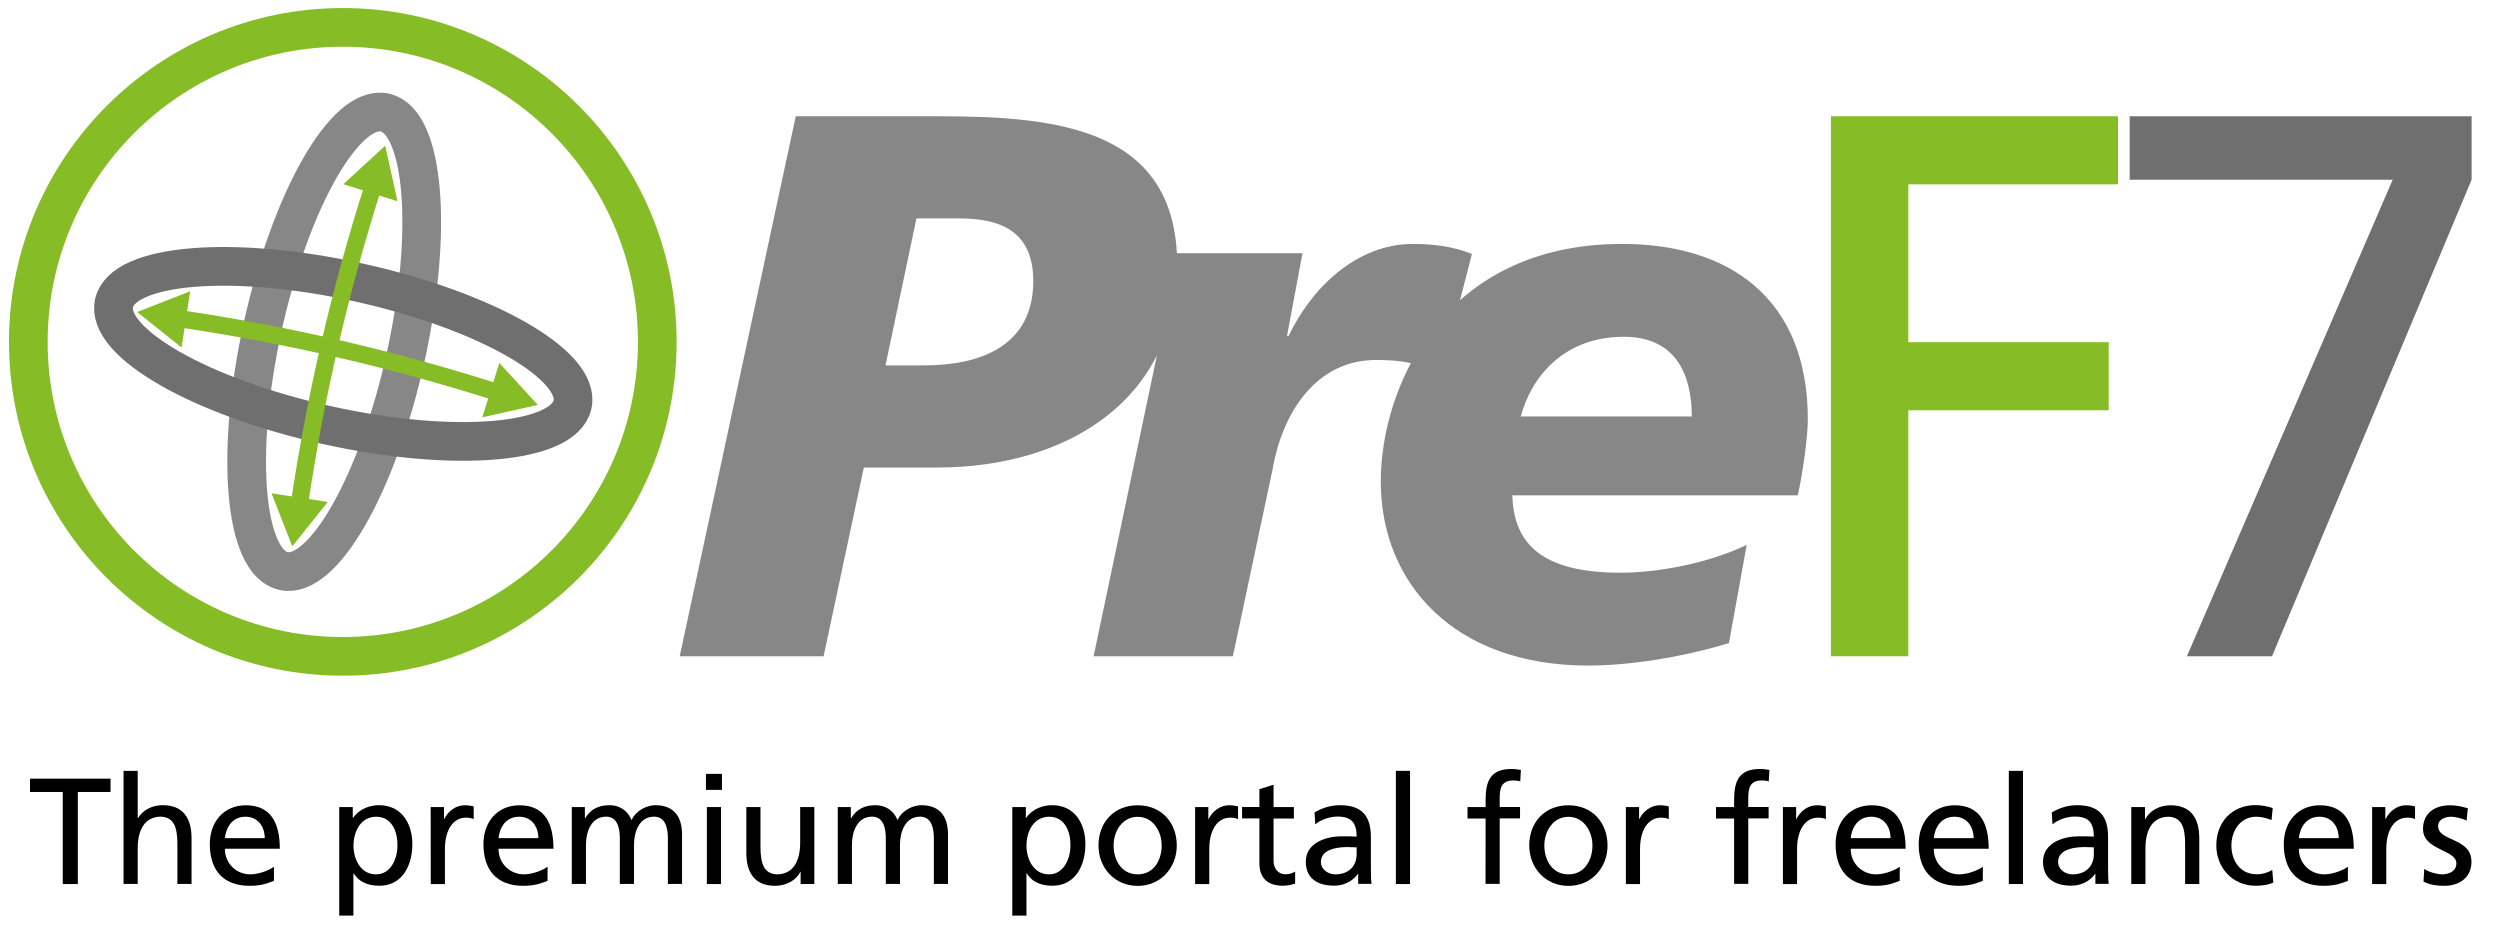 <?xml version="1.0" encoding="utf-8"?>
<!-- Generator: Adobe Illustrator 24.0.1, SVG Export Plug-In . SVG Version: 6.00 Build 0)  -->
<svg version="1.1" id="Ebene_1" xmlns="http://www.w3.org/2000/svg" xmlns:xlink="http://www.w3.org/1999/xlink" x="0px" y="0px"
	 viewBox="0 0 323.15 121.89" style="enable-background:new 0 0 323.15 121.89;" xml:space="preserve">
<style type="text/css">
	.st0{fill:none;stroke:#878787;stroke-width:5;stroke-miterlimit:10;}
	.st1{fill:none;stroke:#706F6F;stroke-width:5;stroke-miterlimit:10;}
	.st2{fill:none;stroke:#86BC25;stroke-width:5;stroke-miterlimit:10;}
	.st3{fill:#878787;}
	.st4{fill:#86BC25;}
	.st5{fill:#706F6F;}
</style>
<g>
	
		<ellipse transform="matrix(0.216 -0.977 0.977 0.216 -9.289 76.806)" class="st0" cx="43.16" cy="44.18" rx="30.33" ry="9.44"/>
	
		<ellipse transform="matrix(0.216 -0.977 0.977 0.216 -9.902 79.163)" class="st1" cx="44.32" cy="45.75" rx="9.44" ry="30.33"/>
	<circle class="st2" cx="44.31" cy="44.19" r="40.65"/>
	<g>
		<path class="st3" d="M102.86,15.03h18.6c15.3,0,30.7,1.6,30.7,19.2c0,17.4-14.2,26.2-31,26.2h-9.5l-5.2,24.4h-18.6L102.86,15.03z
			 M114.46,47.23h5c7.4,0,14.1-2.6,14.1-10.9c0-6.7-4.6-8.1-9.6-8.1h-5.5L114.46,47.23z"/>
		<path class="st3" d="M168.36,32.73l-2,10.7h0.2c2.9-6.1,8.7-11.9,16.1-11.9c2.4,0,5.2,0.3,7.6,1.3l-4.1,15.9
			c-2.3-1.8-4.9-2.2-8.3-2.2c-7.6,0-12.1,6.6-13.4,14.3l-5.1,24h-18l8.1-38.5c0.9-4.5,1.7-8.9,2.2-13.6H168.36z"/>
		<path class="st3" d="M223.48,83.13c-6.3,1.9-13,2.9-18.2,2.9c-17.4,0-26.8-10.7-26.8-23.8c0-12.1,8-30.7,31.2-30.7
			c13.7,0,24,6.9,24,22.7c0,2.1-0.6,6.7-1.3,9.8h-36.9c0.2,5.6,3,10,14,10c4.8,0,11.3-1.2,16.3-3.6L223.48,83.13z M218.68,53.83
			c0-5.6-2.2-10.3-8.8-10.3c-7.8,0-12,5.3-13.3,10.3H218.68z"/>
		<path class="st4" d="M236.67,15.03h37.1v8.8h-27.1v20.4h25.9v8.8h-25.9v31.8h-10V15.03z"/>
		<path class="st5" d="M319.48,23.23l-25.8,61.6h-11l26.6-61.6h-34v-8.2h44.2L319.48,23.23L319.48,23.23z"/>
	</g>
	<path class="st4" d="M64.28,51.88c-13.49-4.32-27.44-7.56-41.46-9.61l0.27-2.22c14.06,2.06,28.05,5.31,41.58,9.64L64.28,51.88z"/>
	<polygon class="st4" points="23.47,44.92 17.73,40.33 24.58,37.65 	"/>
	<polygon class="st4" points="62.34,53.94 69.52,52.34 64.54,46.92 	"/>
	<path class="st4" d="M39.78,65.53l-2.22-0.27c2.06-14.06,5.31-28.05,9.64-41.58l2.2,0.39C45.07,37.57,41.84,51.52,39.78,65.53z"/>
	<polygon class="st4" points="42.37,64.88 37.78,70.62 35.1,63.77 	"/>
	<polygon class="st4" points="51.38,26.01 49.79,18.83 44.37,23.81 	"/>
	<g>
		<path d="M8.11,102.37H3.88v-1.72h10.41v1.72h-4.23v11.9H8.11L8.11,102.37L8.11,102.37z"/>
		<path d="M15.97,99.64h1.83v6.1h0.04c0.66-1.05,1.81-1.66,3.2-1.66c2.57,0,3.72,1.6,3.72,4.27v5.91h-1.83v-5.15
			c0-2.32-0.51-3.45-2.11-3.55c-2.09,0-3.02,1.68-3.02,4.1v4.6h-1.83L15.97,99.64L15.97,99.64z"/>
		<path d="M35.41,113.86c-0.7,0.25-1.5,0.64-3.14,0.64c-3.53,0-5.15-2.15-5.15-5.38c0-2.94,1.85-5.03,4.66-5.03
			c3.32,0,4.39,2.42,4.39,5.62h-7.1c0,1.97,1.54,3.31,3.28,3.31c1.21,0,2.61-0.62,3.06-0.99V113.86z M34.22,108.34
			c0-1.52-0.9-2.77-2.48-2.77c-1.79,0-2.54,1.48-2.67,2.77H34.22z"/>
		<path d="M43.85,104.32h1.75v1.4h0.04c0.49-0.74,1.62-1.64,3.37-1.64c2.89,0,4.29,2.36,4.29,5.03c0,2.73-1.27,5.38-4.27,5.38
			c-1.75,0-2.75-0.68-3.31-1.6h-0.04v5.46h-1.83L43.85,104.32L43.85,104.32z M48.63,105.57c-1.99,0-2.94,1.89-2.94,3.74
			c0,1.66,0.86,3.71,2.93,3.71c1.97,0,2.79-2.2,2.75-3.76C51.4,107.46,50.62,105.57,48.63,105.57z"/>
		<path d="M55.67,104.32h1.72v1.54h0.04c0.49-1.03,1.54-1.77,2.59-1.77c0.55,0,0.82,0.06,1.21,0.14v1.64
			c-0.33-0.14-0.7-0.18-1.01-0.18c-1.64,0-2.71,1.56-2.71,4.06v4.52h-1.83L55.67,104.32L55.67,104.32z"/>
		<path d="M70.78,113.86c-0.7,0.25-1.5,0.64-3.14,0.64c-3.53,0-5.15-2.15-5.15-5.38c0-2.94,1.85-5.03,4.66-5.03
			c3.32,0,4.39,2.42,4.39,5.62h-7.1c0,1.97,1.54,3.31,3.28,3.31c1.21,0,2.61-0.62,3.06-0.99V113.86z M69.59,108.34
			c0-1.52-0.9-2.77-2.48-2.77c-1.79,0-2.54,1.48-2.67,2.77H69.59z"/>
		<path d="M73.88,104.32h1.72v1.44h0.04c0.7-1.15,1.7-1.68,3.16-1.68c1.15,0,2.3,0.58,2.83,1.93c0.68-1.42,2.18-1.93,3.08-1.93
			c2.54,0,3.45,1.64,3.45,3.8v6.38h-1.83v-5.93c0-1.23-0.29-2.77-1.77-2.77c-1.87,0-2.61,1.83-2.61,3.69v5.01h-1.83v-5.93
			c0-1.23-0.29-2.77-1.77-2.77c-1.87,0-2.61,1.83-2.61,3.69v5.01h-1.83v-9.94H73.88z"/>
		<path d="M93.32,102.1h-2.07v-2.07h2.07V102.1z M91.37,104.32h1.83v9.95h-1.83V104.32z"/>
		<path d="M105.26,114.27h-1.77v-1.58h-0.04c-0.55,1.13-1.87,1.81-3.26,1.81c-2.57,0-3.72-1.6-3.72-4.27v-5.91h1.83v5.15
			c0,2.32,0.51,3.45,2.11,3.55c2.09,0,3.02-1.68,3.02-4.1v-4.6h1.83L105.26,114.27L105.26,114.27z"/>
		<path d="M108.26,104.32h1.72v1.44h0.04c0.7-1.15,1.7-1.68,3.16-1.68c1.15,0,2.3,0.58,2.83,1.93c0.68-1.42,2.18-1.93,3.08-1.93
			c2.54,0,3.45,1.64,3.45,3.8v6.38h-1.83v-5.93c0-1.23-0.29-2.77-1.77-2.77c-1.87,0-2.61,1.83-2.61,3.69v5.01h-1.83v-5.93
			c0-1.23-0.29-2.77-1.77-2.77c-1.87,0-2.61,1.83-2.61,3.69v5.01h-1.83v-9.94H108.26z"/>
		<path d="M130.84,104.32h1.76v1.4h0.04c0.49-0.74,1.62-1.64,3.37-1.64c2.89,0,4.29,2.36,4.29,5.03c0,2.73-1.27,5.38-4.27,5.38
			c-1.75,0-2.75-0.68-3.31-1.6h-0.04v5.46h-1.83v-14.03H130.84z M135.62,105.57c-1.99,0-2.94,1.89-2.94,3.74
			c0,1.66,0.86,3.71,2.93,3.71c1.97,0,2.79-2.2,2.75-3.76C138.39,107.46,137.61,105.57,135.62,105.57z"/>
		<path d="M147.06,104.09c3.02,0,5.05,2.18,5.05,5.21c0,2.85-2.07,5.21-5.05,5.21c-3,0-5.07-2.36-5.07-5.21
			C141.99,106.27,144.02,104.09,147.06,104.09z M147.06,113.02c2.15,0,3.1-1.95,3.1-3.72c0-1.89-1.15-3.72-3.1-3.72
			c-1.97,0-3.12,1.83-3.12,3.72C143.94,111.07,144.9,113.02,147.06,113.02z"/>
		<path d="M154.47,104.32h1.72v1.54h0.04c0.49-1.03,1.54-1.77,2.59-1.77c0.55,0,0.82,0.06,1.21,0.14v1.64
			c-0.33-0.14-0.7-0.18-1.01-0.18c-1.64,0-2.71,1.56-2.71,4.06v4.52h-1.83v-9.95H154.47z"/>
		<path d="M167.25,105.8h-2.63v5.44c0,1.15,0.7,1.77,1.54,1.77c0.57,0,0.97-0.18,1.25-0.35v1.56c-0.41,0.12-0.98,0.27-1.56,0.27
			c-1.89,0-3.06-0.9-3.06-2.89v-5.81h-2.24v-1.48h2.24v-2.3l1.83-0.58v2.89h2.63V105.8z"/>
		<path d="M169.92,105.02c0.92-0.55,2.01-0.94,3.28-0.94c2.85,0,4,1.4,4,4.11v4.11c0,1.13,0.04,1.66,0.08,1.95h-1.72v-1.29h-0.04
			c-0.43,0.6-1.4,1.52-3.08,1.52c-2.14,0-3.65-0.94-3.65-3.1c0-2.5,2.73-3.28,4.62-3.28c0.72,0,1.23,0,1.95,0.04
			c0-1.72-0.62-2.59-2.46-2.59c-1.03,0-2.15,0.39-2.89,1.01L169.92,105.02z M175.36,109.53c-0.39,0-0.78-0.04-1.17-0.04
			c-1,0-3.45,0.16-3.45,1.91c0,1.05,1.01,1.62,1.85,1.62c1.81,0,2.77-1.13,2.77-2.61L175.36,109.53L175.36,109.53z"/>
		<path d="M180.43,99.64h1.83v14.63h-1.83V99.64z"/>
		<path d="M192.03,105.8h-2.34v-1.48h2.34v-0.92c0-2.42,0.62-4,3.33-4c0.47,0,0.86,0.06,1.23,0.12l-0.08,1.48
			c-0.21-0.08-0.57-0.12-0.88-0.12c-1.58,0-1.78,1.01-1.78,2.36v1.07h2.63v1.48h-2.63v8.46h-1.83L192.03,105.8L192.03,105.8z"/>
		<path d="M202.74,104.09c3.02,0,5.05,2.18,5.05,5.21c0,2.85-2.07,5.21-5.05,5.21c-3,0-5.07-2.36-5.07-5.21
			C197.67,106.27,199.69,104.09,202.74,104.09z M202.74,113.02c2.14,0,3.1-1.95,3.1-3.72c0-1.89-1.15-3.72-3.1-3.72
			c-1.97,0-3.12,1.83-3.12,3.72C199.62,111.07,200.57,113.02,202.74,113.02z"/>
		<path d="M210.15,104.32h1.72v1.54h0.04c0.49-1.03,1.54-1.77,2.59-1.77c0.55,0,0.82,0.06,1.21,0.14v1.64
			c-0.33-0.14-0.7-0.18-1.01-0.18c-1.64,0-2.71,1.56-2.71,4.06v4.52h-1.83v-9.95H210.15z"/>
		<path d="M224.15,105.8h-2.34v-1.48h2.34v-0.92c0-2.42,0.62-4,3.33-4c0.47,0,0.86,0.06,1.23,0.12l-0.08,1.48
			c-0.21-0.08-0.57-0.12-0.88-0.12c-1.58,0-1.77,1.01-1.77,2.36v1.07h2.63v1.48h-2.63v8.46h-1.83L224.15,105.8L224.15,105.8z"/>
		<path d="M230.45,104.32h1.72v1.54h0.04c0.49-1.03,1.54-1.77,2.59-1.77c0.55,0,0.82,0.06,1.21,0.14v1.64
			c-0.33-0.14-0.7-0.18-1.01-0.18c-1.64,0-2.71,1.56-2.71,4.06v4.52h-1.83v-9.95H230.45z"/>
		<path d="M245.56,113.86c-0.7,0.25-1.5,0.64-3.14,0.64c-3.53,0-5.15-2.15-5.15-5.38c0-2.94,1.85-5.03,4.66-5.03
			c3.32,0,4.39,2.42,4.39,5.62h-7.1c0,1.97,1.54,3.31,3.28,3.31c1.21,0,2.61-0.62,3.06-0.99V113.86z M244.37,108.34
			c0-1.52-0.9-2.77-2.48-2.77c-1.79,0-2.54,1.48-2.67,2.77H244.37z"/>
		<path d="M256.3,113.86c-0.7,0.25-1.5,0.64-3.14,0.64c-3.53,0-5.15-2.15-5.15-5.38c0-2.94,1.85-5.03,4.66-5.03
			c3.32,0,4.39,2.42,4.39,5.62h-7.1c0,1.97,1.54,3.31,3.28,3.31c1.21,0,2.61-0.62,3.06-0.99V113.86z M255.11,108.34
			c0-1.52-0.9-2.77-2.48-2.77c-1.79,0-2.54,1.48-2.67,2.77H255.11z"/>
		<path d="M259.66,99.64h1.83v14.63h-1.83V99.64z"/>
		<path d="M265.21,105.02c0.92-0.55,2.01-0.94,3.28-0.94c2.85,0,4,1.4,4,4.11v4.11c0,1.13,0.04,1.66,0.08,1.95h-1.72v-1.29h-0.04
			c-0.43,0.6-1.4,1.52-3.08,1.52c-2.15,0-3.65-0.94-3.65-3.1c0-2.5,2.73-3.28,4.62-3.28c0.72,0,1.23,0,1.95,0.04
			c0-1.72-0.62-2.59-2.46-2.59c-1.03,0-2.15,0.39-2.89,1.01L265.21,105.02z M270.65,109.53c-0.39,0-0.78-0.04-1.17-0.04
			c-1,0-3.45,0.16-3.45,1.91c0,1.05,1.01,1.62,1.85,1.62c1.81,0,2.77-1.13,2.77-2.61L270.65,109.53L270.65,109.53z"/>
		<path d="M275.49,104.32h1.77v1.58h0.04c0.55-1.13,1.87-1.81,3.26-1.81c2.57,0,3.72,1.6,3.72,4.27v5.91h-1.83v-5.15
			c0-2.32-0.51-3.45-2.11-3.55c-2.09,0-3.02,1.68-3.02,4.1v4.6h-1.83L275.49,104.32L275.49,104.32z"/>
		<path d="M293.62,106c-0.7-0.29-1.4-0.43-1.99-0.43c-2.05,0-3.2,1.83-3.2,3.72c0,1.77,0.96,3.72,3.31,3.72
			c0.62,0,1.4-0.19,1.97-0.57l0.14,1.64c-0.76,0.35-1.64,0.41-2.3,0.41c-3,0-5.07-2.36-5.07-5.21c0-3.02,2.03-5.21,5.07-5.21
			c0.74,0,1.7,0.18,2.22,0.39L293.62,106z"/>
		<path d="M303.49,113.86c-0.7,0.25-1.5,0.64-3.14,0.64c-3.53,0-5.15-2.15-5.15-5.38c0-2.94,1.85-5.03,4.66-5.03
			c3.32,0,4.39,2.42,4.39,5.62h-7.1c0,1.97,1.54,3.31,3.28,3.31c1.21,0,2.61-0.62,3.06-0.99V113.86z M302.3,108.34
			c0-1.52-0.9-2.77-2.48-2.77c-1.79,0-2.54,1.48-2.67,2.77H302.3z"/>
		<path d="M306.61,104.32h1.72v1.54h0.04c0.49-1.03,1.54-1.77,2.59-1.77c0.55,0,0.82,0.06,1.21,0.14v1.64
			c-0.33-0.14-0.7-0.18-1.01-0.18c-1.64,0-2.71,1.56-2.71,4.06v4.52h-1.83v-9.95H306.61z"/>
		<path d="M313.36,112.32c0.72,0.47,1.75,0.7,2.28,0.7c0.84,0,1.87-0.35,1.87-1.42c0-1.81-4.31-1.66-4.31-4.45
			c0-2.07,1.54-3.06,3.51-3.06c0.86,0,1.56,0.18,2.28,0.39l-0.16,1.6c-0.41-0.25-1.5-0.51-1.93-0.51c-0.94,0-1.75,0.39-1.75,1.21
			c0,2.03,4.31,1.44,4.31,4.62c0,2.13-1.7,3.1-3.47,3.1c-0.94,0-1.89-0.1-2.73-0.55L313.36,112.32z"/>
	</g>
</g>
</svg>
